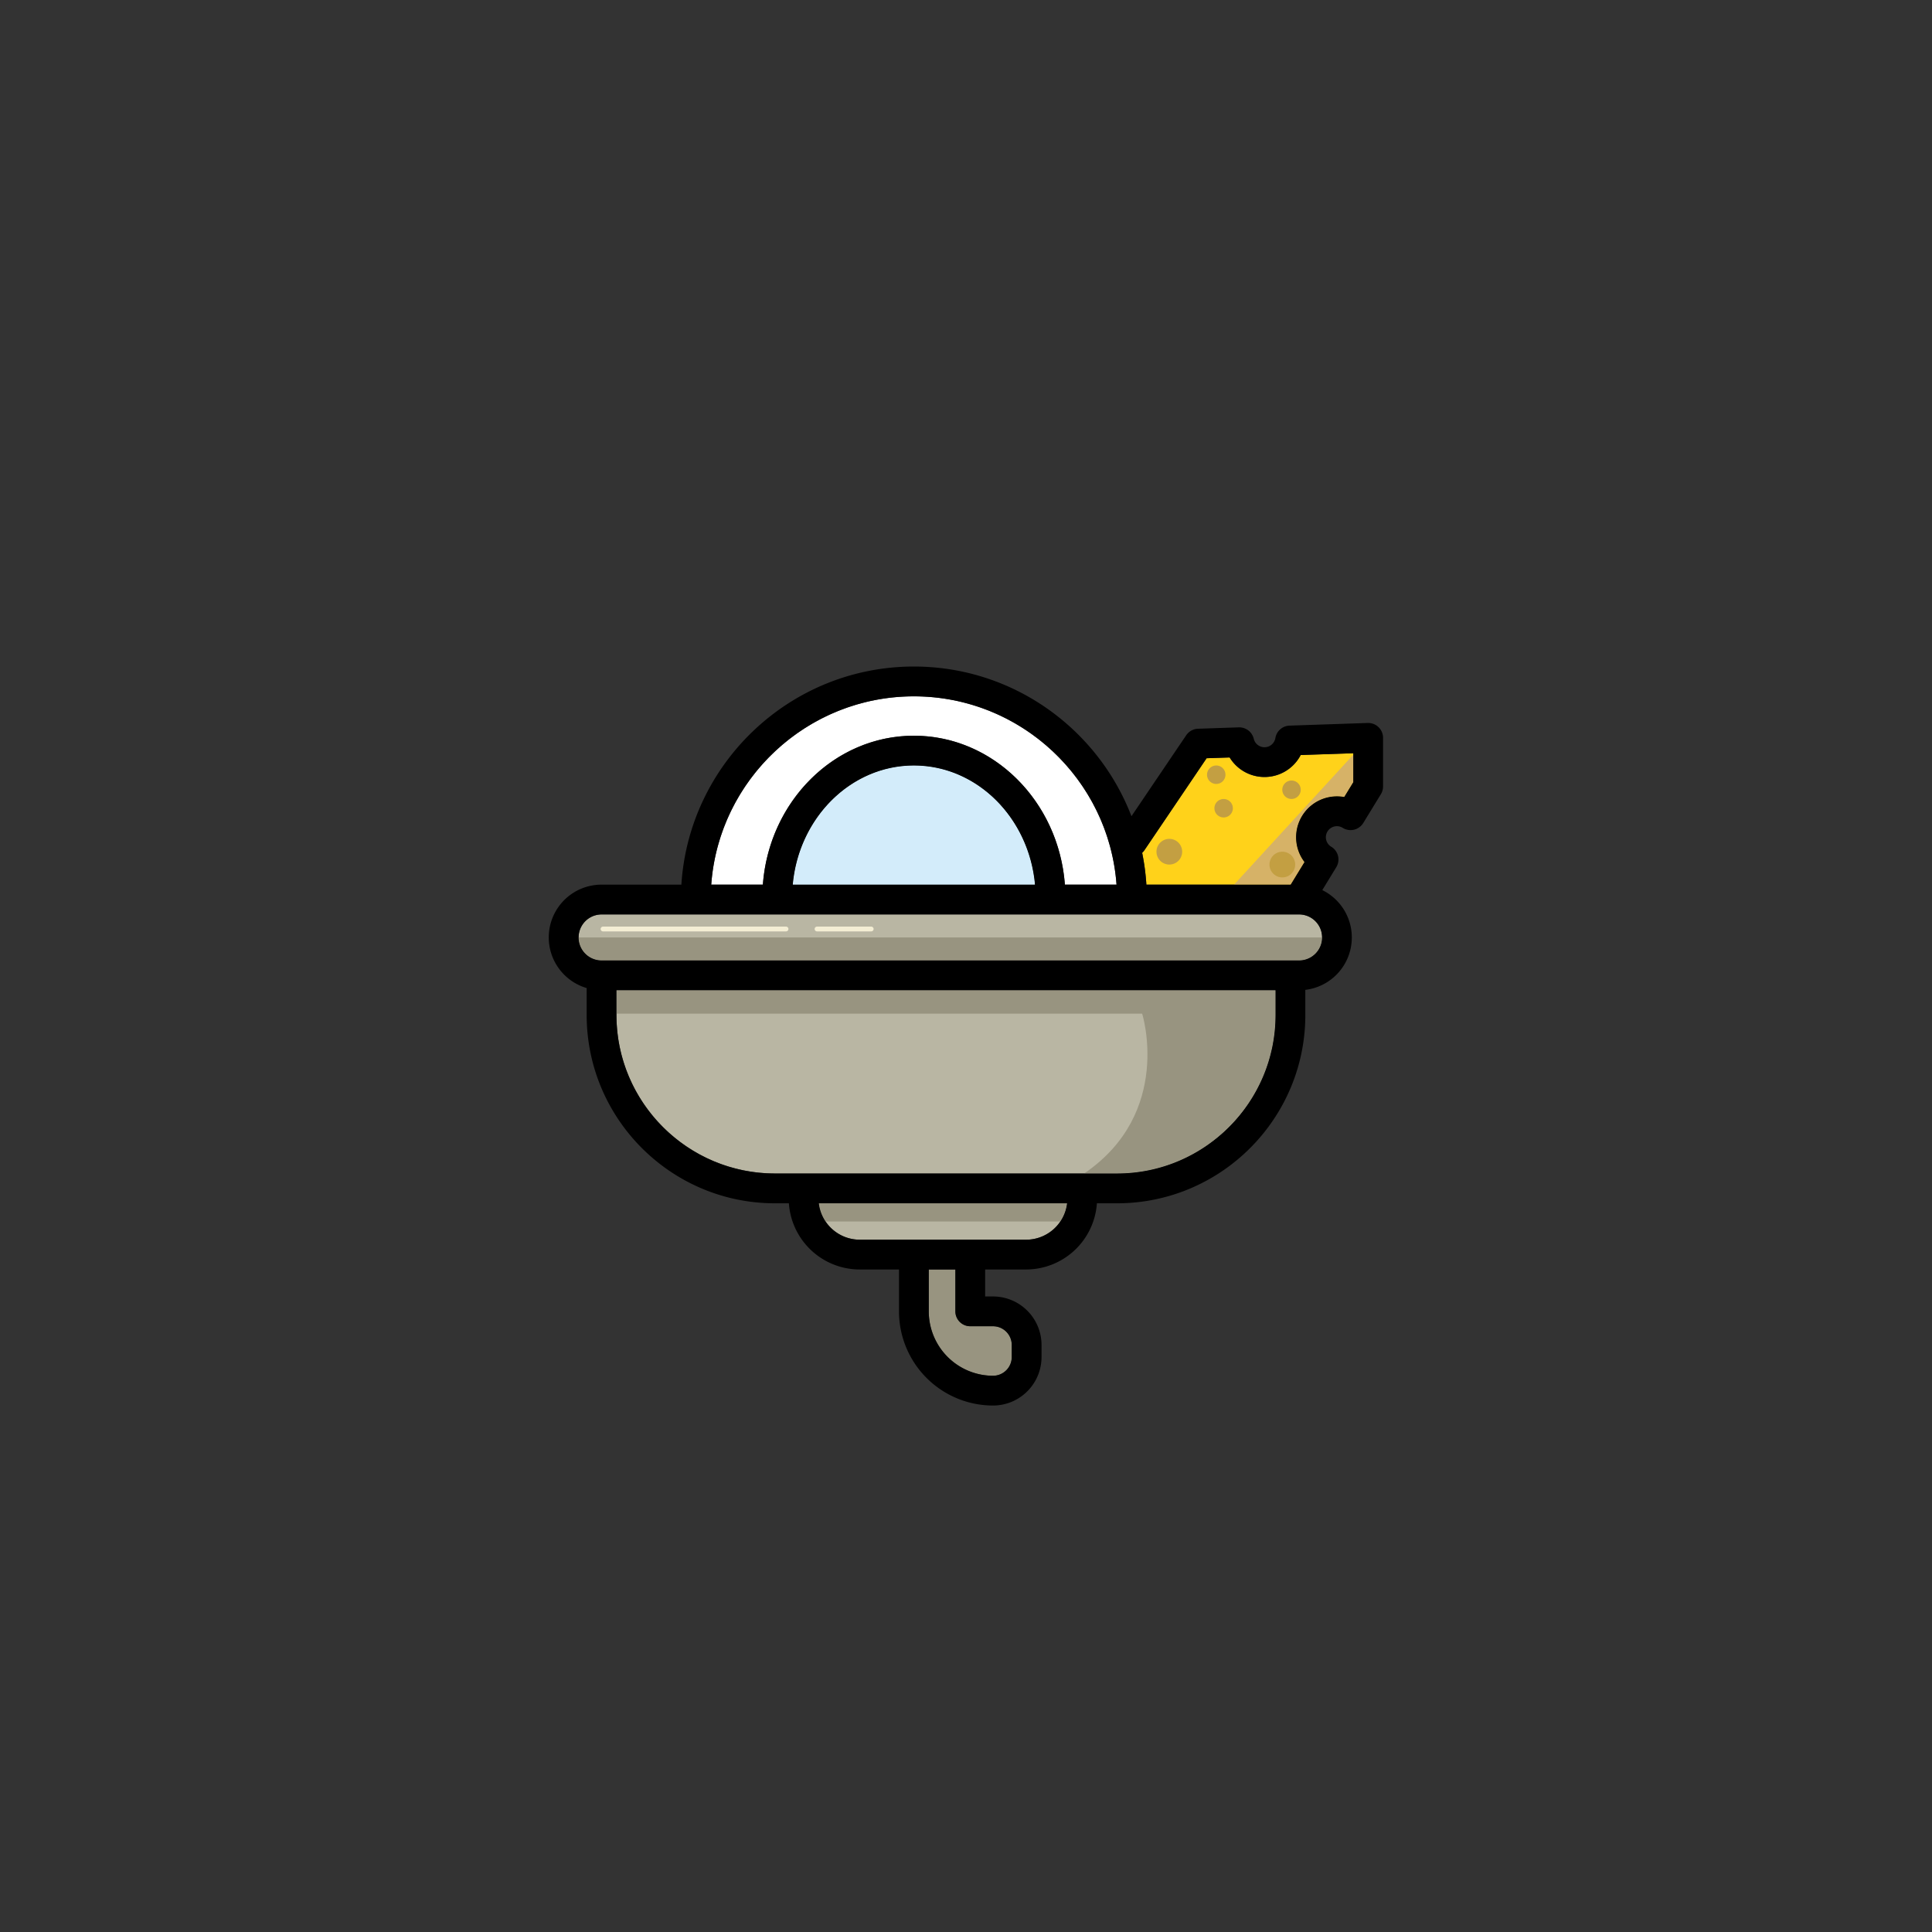 <svg id="图层_1" data-name="图层 1" xmlns="http://www.w3.org/2000/svg" viewBox="0 0 2000 2000"><rect x="0" y="0" width="2000" height="2000" fill="#333333" stroke="none"/><g id="xishouchi"><path d="M946.05,761.62c82.26,0,149.93,68,156.31,154.16h53.48c-7.92-108.81-99-194.93-209.79-194.93S744.18,807,736.26,915.78h53.46C796.11,829.64,863.78,761.62,946.05,761.62Z" style="fill:#fff"/><path d="M890,1283.34h172.26a42.71,42.71,0,0,0,42.37-37.69h-257A42.71,42.71,0,0,0,890,1283.34Z" style="fill:#b9b6a3"/><path d="M1104.58,1245.65h-257a42.35,42.35,0,0,0,7,18.84h242.93A42.47,42.47,0,0,0,1104.58,1245.65Z" style="fill:#989480"/><path d="M946.05,792.44c-65.32,0-119.18,54.22-125.39,123.34h250.77C1065.23,846.66,1011.37,792.44,946.05,792.44Z" style="fill:#d3ecfa"/><path d="M946.05,792.44c-65.32,0-119.18,54.22-125.39,123.34h250.77C1065.23,846.66,1011.37,792.44,946.05,792.44Z" style="fill:#d3ecfa"/><path d="M989,1357.51v-43.34H961.47v43.46a66.62,66.62,0,0,0,66.54,66.55,19.39,19.39,0,0,0,19.36-19.37v-12.52a19.39,19.39,0,0,0-19.36-19.37h-23.6A15.41,15.41,0,0,1,989,1357.51Z" style="fill:#989480"/><path d="M638.14,1050.71c0,90.49,73.62,164.1,164.11,164.1h354.09c90.5,0,164.11-73.61,164.11-164.1v-25.65H638.14Z" style="fill:#b9b6a3"/><path d="M638.14,1025.06v24.25h544.22s32.31,102.53-60.06,165.5h34c90.5,0,164.11-73.61,164.11-164.1v-25.65Z" style="fill:#989480"/><path d="M1309,804.34a42.11,42.11,0,0,1-36.07-20.22l-23.85.8-64.48,95.36a15.92,15.92,0,0,1-2.23,2.59,241.18,241.18,0,0,1,4.36,32.91h149.42l14.29-23.38a41.87,41.87,0,0,1-8.71-25.72,42.28,42.28,0,0,1,49.83-41.61l9.39-15.35v-30l-54.46,1.85A42.13,42.13,0,0,1,1309,804.34Z" style="fill:#ffd21a"/><path d="M1277.49,915.78h58.65l14.29-23.38a41.87,41.87,0,0,1-8.71-25.72,42.28,42.28,0,0,1,49.83-41.61l9.39-15.35v-28.5Z" style="fill:#d6b267"/><path d="M1344.78,946.62h-722a23.81,23.81,0,0,0,0,47.62h722.05a23.81,23.81,0,0,0,0-47.62Z" style="fill:#b9b6a3"/><path d="M598.92,970.43a23.83,23.83,0,0,0,23.81,23.81h722.05a23.83,23.83,0,0,0,23.8-23.81Z" style="fill:#989480"/><path d="M1415.82,748.42l-80.89,2.75A15.39,15.39,0,0,0,1320.27,764a11.43,11.43,0,0,1-22.39.76,15.46,15.46,0,0,0-15.51-11.8l-42.19,1.43a15.43,15.43,0,0,0-12.24,6.78l-56.67,83.78C1136.49,754.43,1048.65,690,946.05,690,818.24,690,713.34,790,705.36,915.78H622.73a54.63,54.63,0,0,0-15.41,107.05v27.88c0,107.49,87.44,194.94,194.93,194.94h14.4a73.57,73.57,0,0,0,73.3,68.52h40.68v43.46A97.49,97.49,0,0,0,1028,1455a50.25,50.25,0,0,0,50.19-50.19v-12.52A50.25,50.25,0,0,0,1028,1342.1h-8.18v-27.93h42.38a73.58,73.58,0,0,0,73.31-68.52h20.82c107.49,0,194.94-87.45,194.94-194.94v-26a54.62,54.62,0,0,0,17.56-103.27l14.46-23.69a15.4,15.4,0,0,0-5.19-21.22,11.44,11.44,0,0,1,5.89-21.26,11.22,11.22,0,0,1,6,1.73,15.41,15.41,0,0,0,21.28-5.06l18.21-29.8a15.34,15.34,0,0,0,2.26-8V763.83a15.41,15.41,0,0,0-15.94-15.41ZM946.05,720.85c110.8,0,201.87,86.12,209.79,194.93h-53.48c-6.38-86.14-74-154.16-156.31-154.16s-149.94,68-156.33,154.16H736.26C744.18,807,835.24,720.85,946.05,720.85Zm125.38,194.93H820.66c6.21-69.12,60.07-123.34,125.39-123.34S1065.23,846.66,1071.43,915.78ZM1028,1372.92a19.39,19.39,0,0,1,19.36,19.37v12.52a19.39,19.39,0,0,1-19.36,19.37,66.62,66.62,0,0,1-66.54-66.55v-43.46H989v43.34a15.41,15.41,0,0,0,15.4,15.41Zm34.2-89.58H890a42.71,42.71,0,0,1-42.36-37.69h257A42.71,42.71,0,0,1,1062.21,1283.34Zm258.24-232.63c0,90.49-73.61,164.1-164.11,164.1H802.25c-90.49,0-164.11-73.61-164.11-164.1v-25.65h682.31Zm24.33-56.47h-722a23.81,23.81,0,0,1,0-47.62h722.05a23.81,23.81,0,0,1,0,47.62Zm56.16-184.52-9.39,15.35a42.3,42.3,0,0,0-41.12,67.33l-14.29,23.38H1186.72a241.18,241.18,0,0,0-4.36-32.91,15.92,15.92,0,0,0,2.23-2.59l64.48-95.36,23.85-.8a42.29,42.29,0,0,0,73.56-2.5l54.46-1.85Z"/><path d="M1219,891.9a13.3,13.3,0,1,1,1.7-18.73A13.3,13.3,0,0,1,1219,891.9Z" style="fill:#c39f42"/><path d="M1336,905.2a13.3,13.3,0,1,1,1.69-18.72A13.3,13.3,0,0,1,1336,905.2Z" style="fill:#c39f42"/><path d="M1272.84,844a9.55,9.55,0,1,1,1.19-13.46A9.55,9.55,0,0,1,1272.84,844Z" style="fill:#c39f42"/><path d="M1265.18,809.32a9.55,9.55,0,1,1,1.21-13.45A9.56,9.56,0,0,1,1265.18,809.32Z" style="fill:#c39f42"/><path d="M1343.1,824.87a9.55,9.55,0,1,1,1.21-13.44A9.55,9.55,0,0,1,1343.1,824.87Z" style="fill:#c39f42"/><line x1="845.8" y1="961.7" x2="901.86" y2="961.7" style="fill:none;stroke:#f4eed4;stroke-linecap:round;stroke-linejoin:round;stroke-width:5px"/><line x1="624.27" y1="961.7" x2="813.68" y2="961.7" style="fill:none;stroke:#f4eed4;stroke-linecap:round;stroke-linejoin:round;stroke-width:5px"/></g></svg>